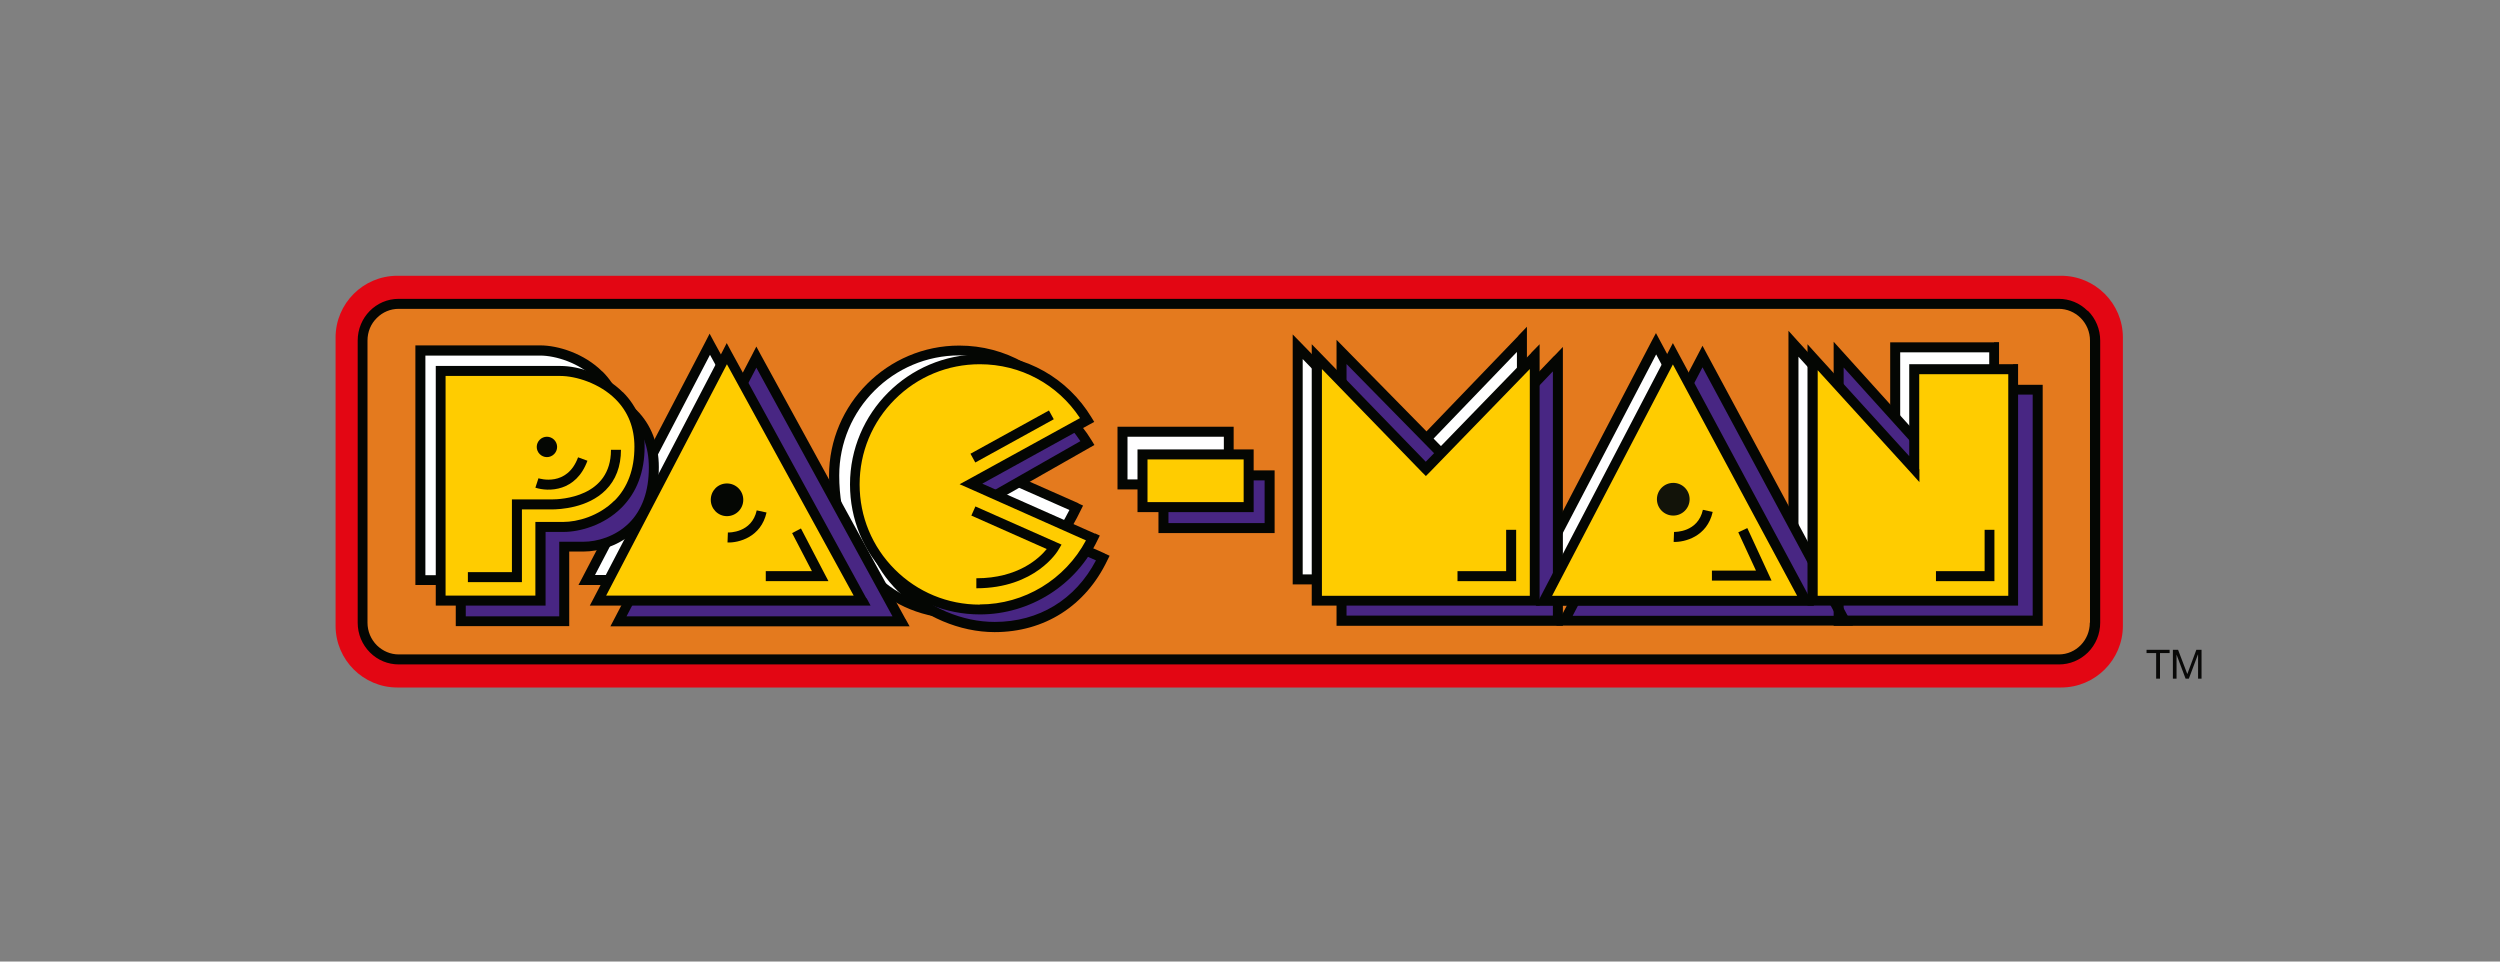 <svg viewBox="0 0 130 50" xmlns:xlink="http://www.w3.org/1999/xlink" height="50" width="130" xmlns="http://www.w3.org/2000/svg" id="Layer_1"><rect x="0" y="0" width="130" height="50" fill="#808080" stroke="none"/><defs><style>.cls-1{clip-path:url(#clippath);}.cls-2{fill:none;}.cls-2,.cls-3,.cls-4,.cls-5,.cls-6,.cls-7,.cls-8,.cls-9,.cls-10{stroke-width:0px;}.cls-3{fill:#090908;}.cls-4{fill:#121309;}.cls-5{fill:#040603;}.cls-6{fill:#482683;}.cls-7{fill:#fc0;}.cls-11{clip-path:url(#clippath-1);}.cls-8{fill:#e30613;}.cls-9{fill:#e47a1e;}.cls-10{fill:#fff;}</style><clipPath id="clippath"><rect height="95.88" width="135.59" y="-22.94" x="-1.8" class="cls-2"></rect></clipPath><clipPath id="clippath-1"><rect height="95.88" width="135.59" y="-22.94" x="-1.8" class="cls-2"></rect></clipPath></defs><g class="cls-1"><g class="cls-11"><path d="M20.66,14.34h86.52c1.77,0,3.21,1.44,3.21,3.21v14.99c0,1.77-1.44,3.21-3.21,3.21H20.66c-1.77,0-3.21-1.44-3.21-3.21v-14.99c0-1.77,1.44-3.21,3.21-3.21Z" class="cls-8"></path><path d="M107.06,34.29c1.04,0,1.87-.86,1.87-1.91v-14.67c0-1.05-.84-1.91-1.87-1.91H20.73c-1.03,0-1.87.86-1.87,1.91v14.67c0,1.05.84,1.91,1.87,1.91h86.33Z" class="cls-9"></path><path d="M108.55,16.16c-.4-.4-.93-.62-1.5-.62H20.73c-1.18,0-2.13.97-2.13,2.17v14.67c0,.59.23,1.14.64,1.55.4.4.93.62,1.5.62h86.33c.56,0,1.09-.22,1.5-.62.41-.41.64-.96.64-1.55v-14.67c0-.59-.23-1.14-.64-1.55M108.67,32.38c0,.91-.72,1.65-1.61,1.65H20.73c-.42,0-.82-.17-1.13-.47-.31-.31-.49-.73-.49-1.18v-14.67c0-.45.17-.87.49-1.18.3-.3.7-.47,1.13-.47h86.33c.42,0,.82.17,1.13.47.31.31.49.73.49,1.18v14.67Z" class="cls-5"></path><polygon points="93.26 17.89 93.26 30.55 103.69 30.55 103.69 18.06 98.55 18.06 98.55 23.7 93.26 17.89" class="cls-10"></polygon><path d="M55.97,26.41c-1.04,2.2-3.49,5.5-6.08,5.5-3.59,0-6.51-2.76-6.51-7.17,0-3.59,2.91-6.51,6.51-6.51,2.37,0,4.44,1.26,5.58,3.15l-6.26,2.03,6.77,3Z" class="cls-10"></path><polygon points="79.71 30.14 92.69 30.14 86.11 17.88 79.71 30.14" class="cls-10"></polygon><polygon points="30.51 30.16 43.63 30.16 36.91 17.9 30.51 30.16" class="cls-10"></polygon><polygon points="79.14 30.13 79.14 17.64 73.15 23.87 67.48 18.03 67.48 30.13 79.14 30.13" class="cls-10"></polygon><rect height="2.74" width="5.52" y="22.45" x="58.37" class="cls-10"></rect><path d="M21.85,18.22v11.94h5.19v-3.83s.64,0,1.2,0c1.23,0,3.95-.86,3.95-4.18,0-2.93-2.75-3.93-4.11-3.93h-6.23Z" class="cls-10"></path><path d="M103.69,17.8h-5.4v5.22l-4.84-5.32-.45-.5v13.59h10.95v-13h-.26ZM98.81,23.7v-5.38h4.63v11.96h-9.92v-11.73l4.84,5.32.45.5v-.67Z" class="cls-5"></path><path d="M56.08,26.17l-6.15-2.72,5.61-1.82.31-.1-.17-.28c-1.24-2.05-3.4-3.28-5.8-3.28-3.73,0-6.77,3.04-6.77,6.77,0,2.22.74,4.18,2.1,5.54,1.22,1.22,2.88,1.89,4.67,1.89,2.87,0,5.39-3.69,6.32-5.64l.12-.24-.24-.11ZM49.88,31.64c-1.65,0-3.18-.62-4.3-1.74-1.27-1.27-1.94-3.06-1.94-5.17,0-3.44,2.8-6.25,6.25-6.25,2.1,0,4.01,1.02,5.17,2.75l-5.94,1.92-.65.21.62.28,6.52,2.88c-1.08,2.14-3.4,5.11-5.73,5.11" class="cls-5"></path><path d="M92.92,30.01l-6.58-12.26-.23-.43-.23.43-6.4,12.26-.2.38h13.84l-.21-.38ZM86.12,18.43l6.14,11.44h-12.12l5.98-11.44Z" class="cls-5"></path><path d="M43.85,30.04l-6.72-12.26-.23-.43-.22.43-6.4,12.26-.2.38h13.98l-.21-.39ZM36.92,18.45l6.27,11.45h-12.25l5.98-11.45Z" class="cls-5"></path><path d="M78.96,17.46l-5.81,6.04-5.48-5.65-.45-.46v13h12.18v-13.4l-.45.47ZM78.88,18.28v11.59h-11.14v-11.2l5.22,5.39.19.19.19-.19,5.55-5.77Z" class="cls-5"></path><path d="M63.89,22.19h-5.78v3.26h6.04v-3.26h-.26ZM63.64,24.93h-5.01v-2.22h5.01v2.22Z" class="cls-5"></path><path d="M31.32,19.32c-.94-.94-2.3-1.36-3.23-1.36h-6.49v12.46h5.71v-3.83h.94c.81,0,2.08-.33,3.01-1.26.8-.8,1.2-1.86,1.2-3.18,0-1.13-.38-2.08-1.13-2.83M30.88,24.97c-.82.82-1.94,1.11-2.64,1.11h-1.19s-.26,0-.26,0v.26s0,3.57,0,3.57h-4.67v-11.42h5.97c.8,0,2.04.38,2.87,1.21.65.65.98,1.48.98,2.47,0,1.17-.35,2.12-1.05,2.81" class="cls-5"></path><path d="M57.34,29.02c-1.05,2.2-3.03,3.59-5.63,3.59-3.21,0-6.64-2.62-6.64-6.21s2.3-6.51,5.89-6.51c2.37,0,4.44,1.26,5.58,3.15l-5.54,3.16,6.34,2.82Z" class="cls-6"></path><polygon points="95.61 18.44 95.61 32.28 105.96 32.28 105.96 20.27 100.81 20.27 100.81 24.2 95.61 18.44" class="cls-6"></polygon><polygon points="32.16 32.31 46.85 32.31 39.33 18.57 32.16 32.31" class="cls-6"></polygon><polygon points="81.01 32.27 81.01 18.68 75.65 24.29 69.76 18.3 69.76 32.27 81.01 32.27" class="cls-6"></polygon><rect height="2.74" width="5.52" y="24.72" x="60.5" class="cls-6"></rect><path d="M23.96,20.36v11.94h5.38v-3.88s.45,0,1.01,0c1.23,0,3.65-.8,3.65-4.13,0-2.93-2.46-3.93-3.81-3.93h-6.23Z" class="cls-6"></path><polygon points="81.36 32.28 95.92 32.28 88.53 18.54 81.36 32.28" class="cls-6"></polygon><path d="M57.45,28.78l-5.87-2.61,5.1-2.9.23-.13-.14-.23c-1.24-2.05-3.41-3.28-5.8-3.28-3.56,0-6.15,2.85-6.15,6.77,0,1.59.66,3.13,1.86,4.33,1.34,1.34,3.23,2.14,5.04,2.14,2.59,0,4.73-1.36,5.86-3.73l.12-.24-.24-.11ZM51.72,32.34c-1.68,0-3.43-.74-4.67-1.99-1.1-1.1-1.71-2.51-1.71-3.96,0-1.88.64-3.55,1.79-4.71,1.01-1.01,2.33-1.54,3.84-1.54,2.12,0,4.05,1.04,5.21,2.8l-5.3,3.02-.45.26.47.21,6.09,2.71c-1.07,2.04-2.97,3.2-5.27,3.2" class="cls-5"></path><path d="M105.96,20.01h-5.41v3.52l-4.75-5.26-.45-.5v14.77h10.87v-12.53h-.26ZM101.07,24.2v-3.68h4.63v11.49h-9.83v-12.9l4.75,5.26.45.5v-.67Z" class="cls-5"></path><path d="M47.08,32.18l-7.52-13.73-.23-.43-.22.43-7.17,13.74-.2.38h15.56l-.21-.38ZM39.33,19.12l7.08,12.93h-13.83l6.75-12.93Z" class="cls-5"></path><path d="M80.82,18.5l-5.18,5.42-5.7-5.8-.44-.45v14.87h11.77v-14.5l-.45.47ZM80.75,19.32v12.69h-10.73v-13.08l5.44,5.54.19.19.18-.19,4.91-5.15Z" class="cls-5"></path><path d="M66.02,24.46h-5.78v3.26h6.04v-3.26h-.26ZM65.76,27.2h-5v-2.22h5v2.22Z" class="cls-5"></path><path d="M33.12,21.34c-.91-.91-2.15-1.24-2.93-1.24h-6.49v12.46h5.9v-3.88h.75c.78,0,1.9-.29,2.73-1.13.78-.78,1.18-1.88,1.18-3.26,0-1.18-.4-2.21-1.15-2.96M32.72,27.19c-.72.72-1.69.98-2.37.98h-1.01s-.26,0-.26,0c0,0,0,.26,0,.26v3.62h-4.86v-11.42h5.97c.68,0,1.76.28,2.56,1.09.66.66.99,1.53.99,2.59,0,1.24-.35,2.21-1.03,2.89" class="cls-5"></path><path d="M96.15,32.15l-7.39-13.74-.23-.43-.23.44-7.17,13.73-.2.38h15.42l-.21-.38ZM88.53,19.1l6.95,12.92h-13.7l6.75-12.92Z" class="cls-5"></path><path d="M56.83,27.98c-1.04,2.2-3.28,3.71-5.88,3.71-3.59,0-6.51-2.91-6.51-6.51s2.91-6.51,6.51-6.51c2.37,0,4.44,1.26,5.58,3.15l-6.04,3.33,6.34,2.82Z" class="cls-7"></path><path d="M22.92,19.29v11.94h5.19v-3.83s.63,0,1.2,0c1.23,0,3.95-.85,3.95-4.18,0-2.93-2.75-3.93-4.11-3.93h-6.23Z" class="cls-7"></path><polygon points="31.09 31.23 44.82 31.23 37.79 18.39 31.09 31.23" class="cls-7"></polygon><polygon points="80.29 31.23 93.89 31.23 86.99 18.39 80.29 31.23" class="cls-7"></polygon><rect height="2.74" width="5.52" y="23.63" x="59.41" class="cls-7"></rect><polygon points="79.81 31.23 79.81 18.54 74.14 24.39 68.47 18.54 68.47 31.23 79.81 31.23" class="cls-7"></polygon><polygon points="94.25 18.58 94.25 31.23 104.68 31.23 104.68 19.2 99.54 19.2 99.54 24.39 94.25 18.58" class="cls-7"></polygon><path d="M56.94,27.75l-5.86-2.6,5.58-3.08.24-.13-.14-.23c-1.24-2.05-3.41-3.28-5.8-3.28-3.73,0-6.76,3.04-6.76,6.76,0,1.81.7,3.51,1.98,4.78,1.28,1.28,2.98,1.98,4.78,1.98,2.6,0,5-1.52,6.11-3.86l.12-.24-.24-.11ZM50.95,31.44c-1.67,0-3.24-.65-4.42-1.83-1.18-1.18-1.83-2.75-1.83-4.42s.65-3.24,1.83-4.42c1.18-1.18,2.75-1.83,4.42-1.83,2.12,0,4.05,1.04,5.21,2.8l-5.8,3.19-.46.25.48.21,6.09,2.71c-1.08,2.03-3.21,3.33-5.52,3.33" class="cls-5"></path><rect transform="translate(-4.42 28.22) rotate(-28.86)" height=".52" width="4.66" y="22.44" x="50.3" class="cls-5"></rect><path d="M50.72,26.34l-.21.47,3.92,1.74c-.39.48-1.49,1.52-3.66,1.52v.52c3.07,0,4.24-1.93,4.28-2.02l.15-.25-.27-.12-4.22-1.87Z" class="cls-5"></path><path d="M32.38,20.39c-.94-.94-2.3-1.36-3.23-1.36h-6.49v12.46h5.71v-3.83h.94c.81,0,2.08-.33,3.01-1.26.79-.79,1.2-1.86,1.2-3.18,0-1.13-.38-2.08-1.13-2.83M31.95,26.03c-.82.82-1.94,1.11-2.65,1.11h-1.2s-.26,0-.26,0v.26s0,3.57,0,3.57h-4.67v-11.42h5.97c.8,0,2.04.38,2.87,1.21.65.65.98,1.48.98,2.47,0,1.17-.35,2.12-1.04,2.81" class="cls-5"></path><path d="M31.77,23.4c0,2.45-2.58,2.57-3.09,2.57h-2.06v3.78h-2.29v.52h2.81v-3.78h1.54c.42,0,1.89-.07,2.82-1.01.52-.52.79-1.23.79-2.09h-.52Z" class="cls-5"></path><path d="M30.55,23.96l-.49-.18c-.57,1.55-2,1.11-2.06,1.09l-.16.49c.68.22,2.12.22,2.71-1.41" class="cls-5"></path><path d="M28.44,23.77c.29,0,.53-.24.53-.53s-.24-.53-.53-.53-.53.24-.53.53.24.53.53.53" class="cls-5"></path><path d="M45.05,31.11l-7.03-12.84-.23-.43-.22.43-6.7,12.84-.2.38h14.6l-.21-.39ZM37.8,18.94l6.59,12.03h-12.87l6.28-12.03Z" class="cls-5"></path><polygon points="39.82 29.7 39.82 30.22 42.65 30.22 43.08 30.22 42.88 29.84 41.65 27.48 41.19 27.72 42.22 29.7 39.82 29.7" class="cls-5"></polygon><path d="M37.85,27.69l-.02.52c.58.02,1.74-.27,2.03-1.56l-.51-.11c-.26,1.18-1.45,1.15-1.5,1.15" class="cls-5"></path><path d="M37.8,26.84c.47,0,.85-.38.85-.85s-.38-.85-.85-.85-.84.38-.84.85.38.85.84.85" class="cls-5"></path><path d="M94.12,31.11l-6.9-12.84-.23-.43-.23.44-6.7,12.84-.2.38h14.47l-.2-.38ZM86.99,18.95l6.46,12.03h-12.74l6.28-12.03Z" class="cls-5"></path><polygon points="89.02 29.67 89.02 30.19 91.72 30.19 92.12 30.19 91.95 29.82 90.86 27.46 90.39 27.68 91.31 29.67 89.02 29.67" class="cls-5"></polygon><path d="M87.05,27.66l-.02.52c.57.02,1.74-.27,2.03-1.56l-.51-.11c-.26,1.18-1.45,1.15-1.5,1.15" class="cls-5"></path><path d="M87.01,26.81c.47,0,.85-.38.85-.85s-.38-.85-.85-.85-.85.38-.85.85.38.85.85.85" class="cls-4"></path><path d="M64.93,23.37h-5.78v3.26h6.04v-3.26h-.26ZM64.67,26.11h-5v-2.22h5v2.22Z" class="cls-5"></path><path d="M79.62,18.36l-5.48,5.65-5.48-5.65-.45-.46v13.59h11.85v-13.59l-.45.46ZM74.14,24.76l.19-.19,5.22-5.38v11.79h-10.81v-11.79l5.22,5.38.19.19Z" class="cls-5"></path><polygon points="78.84 30.22 78.84 29.96 78.84 27.55 78.32 27.55 78.32 29.7 75.79 29.7 75.79 30.22 78.58 30.22 78.84 30.22" class="cls-5"></polygon><path d="M104.68,18.94h-5.4v4.78l-4.84-5.32-.45-.5v13.59h10.95v-12.56h-.26ZM99.8,24.39v-4.93h4.63v11.52h-9.91v-11.73l4.84,5.32.45.5v-.67Z" class="cls-5"></path><polygon points="103.71 30.22 103.71 29.96 103.71 27.55 103.2 27.55 103.2 29.7 100.67 29.7 100.67 30.22 103.46 30.22 103.71 30.22" class="cls-5"></polygon><polygon points="111.62 33.79 111.62 33.96 112.12 33.96 112.12 35.29 112.32 35.29 112.32 33.96 112.82 33.96 112.82 33.79 111.62 33.79" class="cls-3"></polygon><polygon points="114.21 33.79 113.74 35.05 113.26 33.79 112.99 33.79 112.99 35.29 113.18 35.29 113.18 34.04 113.18 34.04 113.65 35.29 113.82 35.29 114.29 34.04 114.3 34.04 114.3 35.29 114.48 35.29 114.48 33.79 114.21 33.79" class="cls-3"></polygon></g></g></svg>